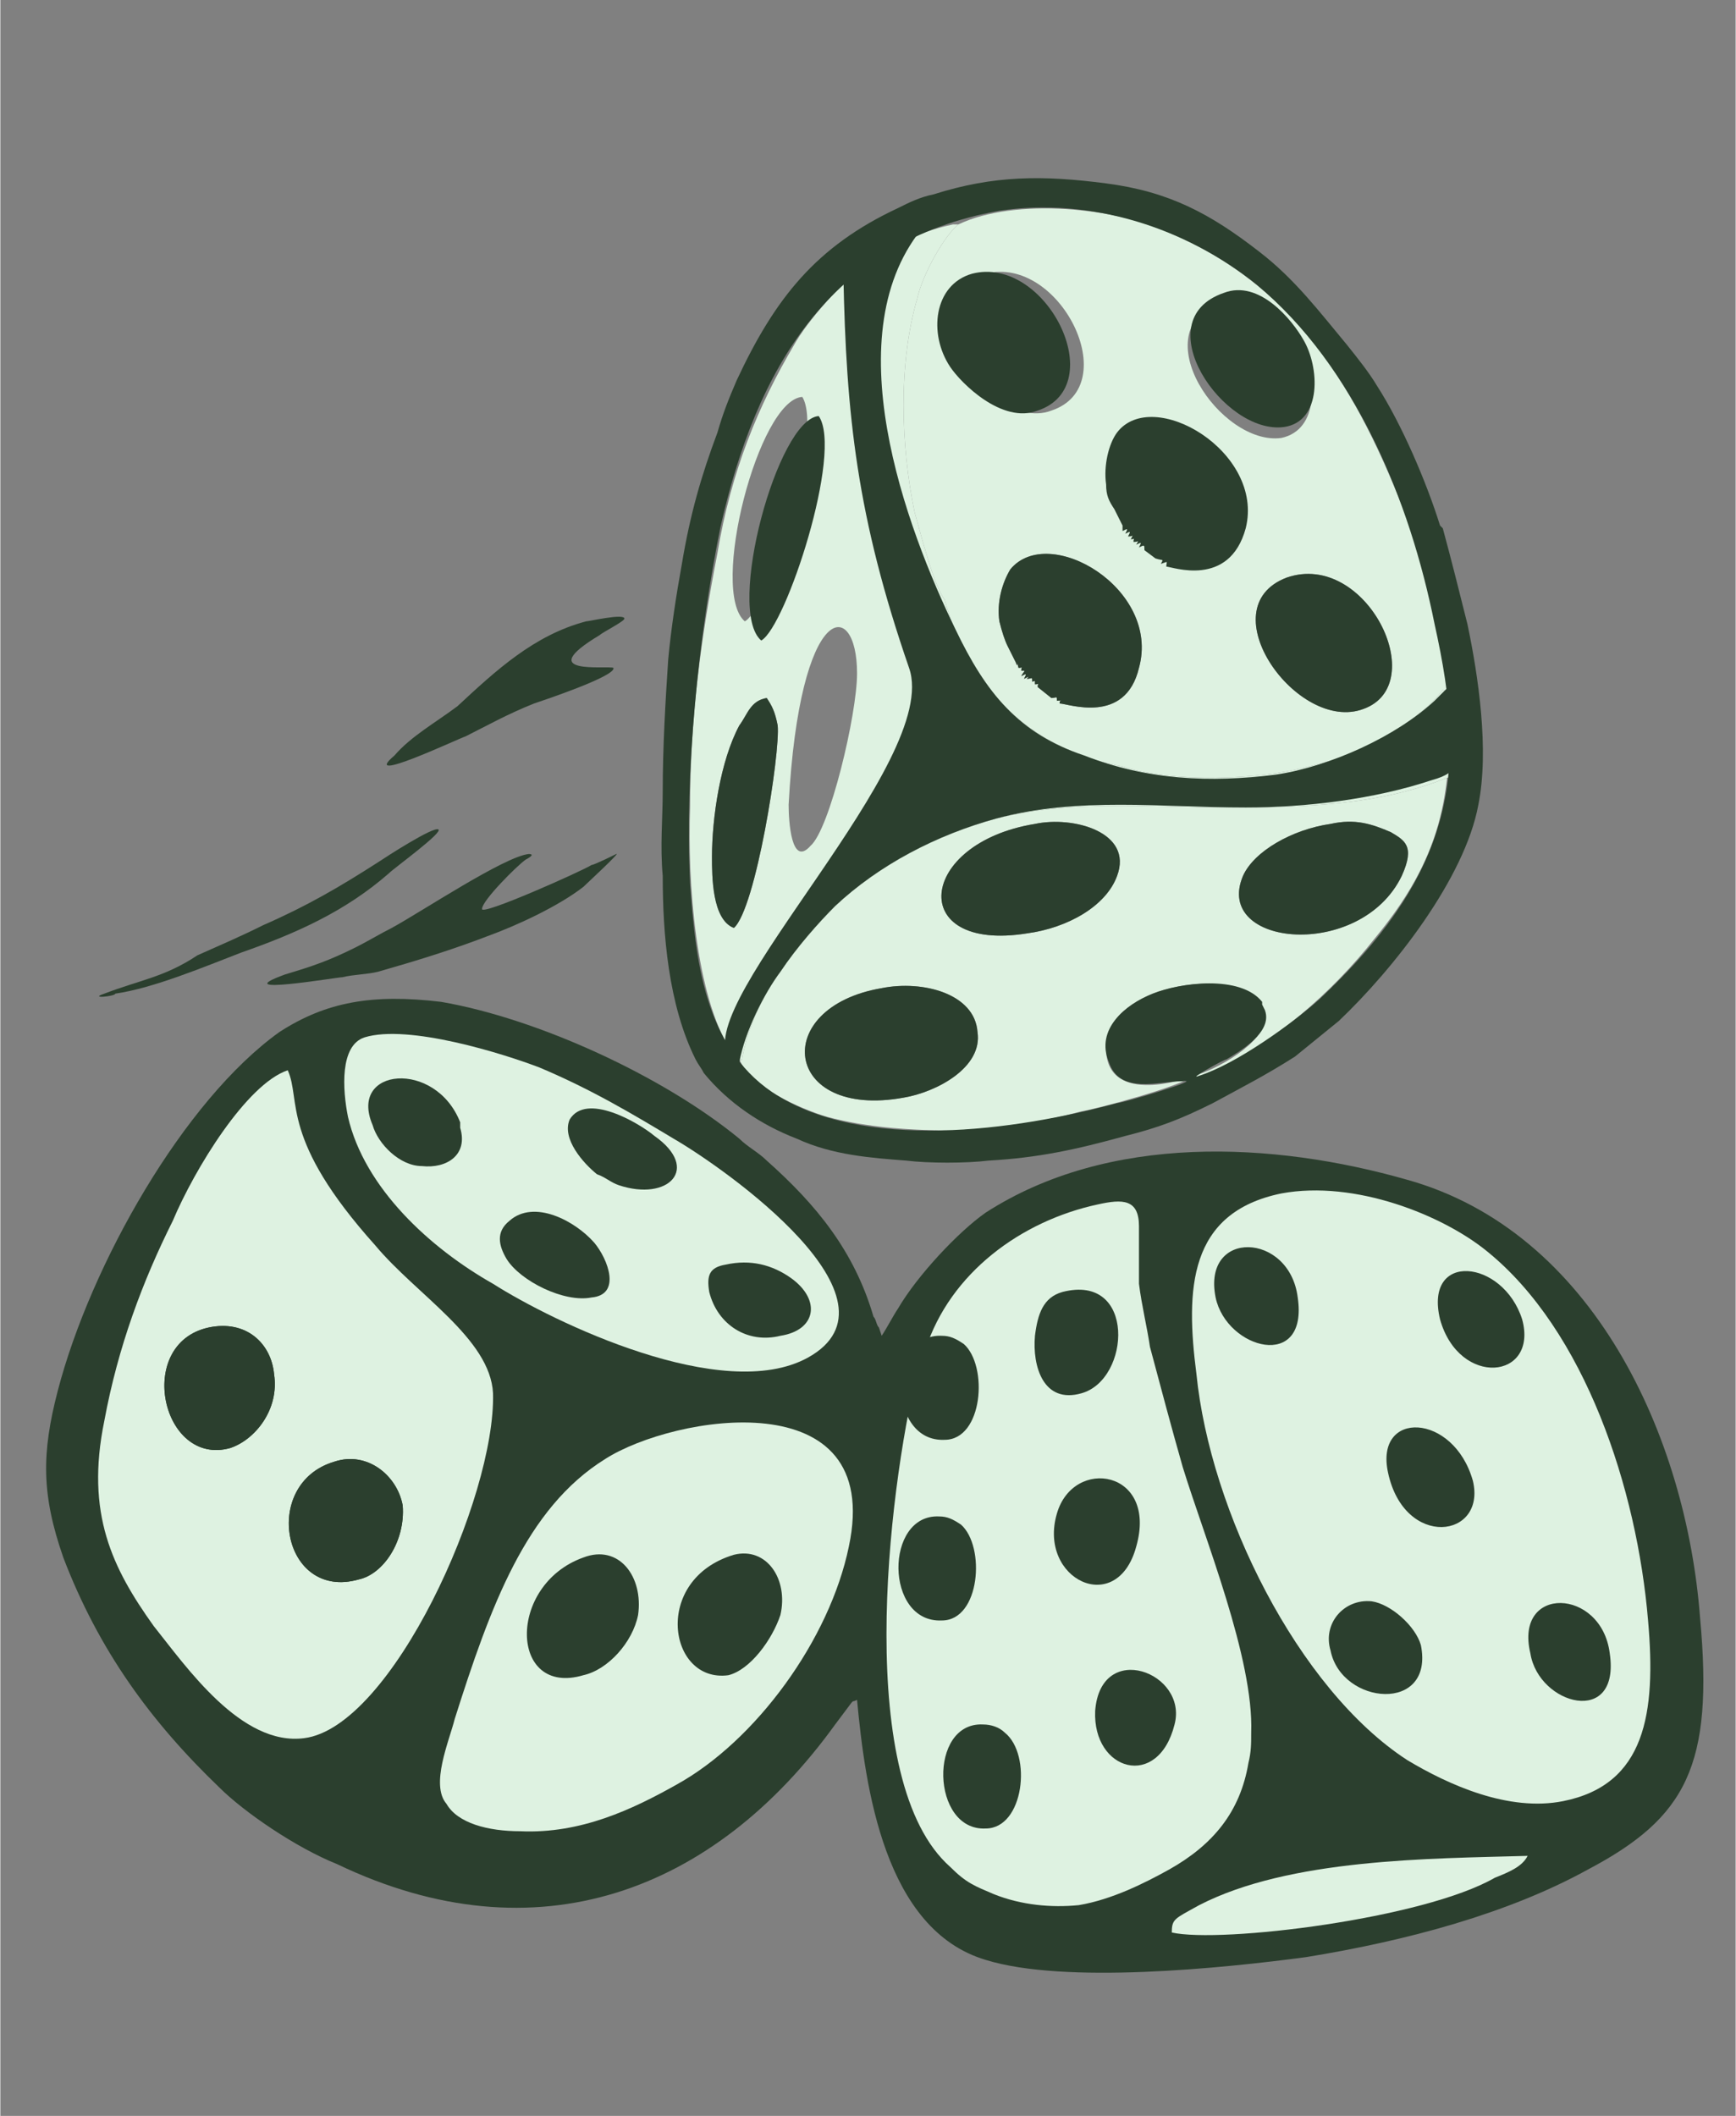 <?xml version="1.0" encoding="UTF-8"?> <svg xmlns="http://www.w3.org/2000/svg" xmlns:xlink="http://www.w3.org/1999/xlink" xmlns:xodm="http://www.corel.com/coreldraw/odm/2003" xml:space="preserve" width="160px" height="195px" version="1.1" shape-rendering="geometricPrecision" text-rendering="geometricPrecision" image-rendering="optimizeQuality" fill-rule="evenodd" clip-rule="evenodd" viewBox="0 0 6.34 7.73"><rect x="0" y="0" width="6.34" height="7.73" fill="#808080" stroke="none"/> <g id="Слой_x0020_1">  <rect fill="none" width="6.34" height="7.73"></rect> <g id="_755009184"> <path fill="#2B3F2E" d="M3.21 4.85c-0.01,-0.01 -0.01,-0.03 -0.02,-0.04 -0.07,-0.24 -0.21,-0.41 -0.39,-0.57 -0.03,-0.03 -0.07,-0.05 -0.1,-0.08 -0.28,-0.23 -0.74,-0.44 -1.09,-0.5 -0.25,-0.03 -0.42,0 -0.59,0.11 -0.35,0.25 -0.69,0.85 -0.81,1.31 -0.06,0.23 -0.06,0.38 0.02,0.61 0.13,0.34 0.32,0.6 0.57,0.84 0.09,0.09 0.28,0.22 0.43,0.28 0.73,0.35 1.38,0.1 1.82,-0.51l0.06 -0.08c0.01,-0.01 0,0 0.02,-0.01 0.03,0.32 0.1,0.84 0.47,0.95 0.29,0.09 0.87,0.03 1.17,-0.01 0.37,-0.06 0.74,-0.16 1.03,-0.32 0.36,-0.19 0.46,-0.38 0.41,-0.92 -0.05,-0.66 -0.39,-1.41 -1.07,-1.6 -0.49,-0.14 -1.09,-0.17 -1.54,0.12 -0.1,0.07 -0.25,0.23 -0.32,0.35 -0.02,0.03 -0.04,0.07 -0.06,0.1l-0.01 -0.03z"></path> <path fill="#DEF2E1" d="M3.35 5.01c-0.11,0.46 -0.23,1.5 0.12,1.81 0.06,0.06 0.09,0.07 0.16,0.1 0.1,0.04 0.21,0.05 0.31,0.04 0.12,-0.02 0.24,-0.08 0.33,-0.13 0.16,-0.09 0.26,-0.21 0.29,-0.39 0.01,-0.04 0.01,-0.07 0.01,-0.11 0.01,-0.27 -0.17,-0.71 -0.25,-0.97 -0.04,-0.14 -0.08,-0.29 -0.12,-0.44 -0.01,-0.07 -0.03,-0.15 -0.04,-0.23 0,-0.08 0,-0.14 0,-0.21 0,-0.1 -0.06,-0.1 -0.15,-0.08 -0.28,0.06 -0.54,0.25 -0.63,0.53 -0.01,0.03 -0.02,0.05 -0.03,0.08z"></path> <path fill="#DEF2E1" d="M1.33 3.79c-0.09,0.03 -0.08,0.19 -0.06,0.29 0.06,0.26 0.3,0.48 0.53,0.61 0.22,0.14 0.84,0.44 1.15,0.27 0.38,-0.21 -0.3,-0.69 -0.49,-0.8 -0.15,-0.09 -0.3,-0.18 -0.49,-0.26 -0.13,-0.05 -0.48,-0.16 -0.64,-0.11z"></path> <path fill="#DEF2E1" d="M4.68 4.36c-0.34,0.07 -0.35,0.35 -0.31,0.66 0.05,0.5 0.37,1.15 0.77,1.41 0.15,0.09 0.37,0.19 0.57,0.15 0.3,-0.06 0.34,-0.32 0.31,-0.66 -0.04,-0.48 -0.23,-1.06 -0.59,-1.35 -0.16,-0.13 -0.48,-0.26 -0.75,-0.21z"></path> <path fill="#DEF2E1" d="M1.22 5.34c0.12,-0.04 0.23,0.05 0.25,0.16 0.01,0.13 -0.07,0.25 -0.16,0.27 -0.28,0.08 -0.36,-0.35 -0.09,-0.43zm-0.46 -0.49c0.14,-0.03 0.23,0.06 0.24,0.17 0.02,0.13 -0.07,0.24 -0.16,0.27 -0.25,0.07 -0.35,-0.38 -0.08,-0.44zm0.29 -0.94c-0.15,0.05 -0.34,0.36 -0.42,0.55 -0.11,0.22 -0.2,0.46 -0.25,0.73 -0.07,0.34 0.03,0.54 0.18,0.75 0.12,0.15 0.32,0.44 0.55,0.41 0.32,-0.04 0.7,-0.88 0.69,-1.26 -0.01,-0.2 -0.28,-0.36 -0.43,-0.54 -0.35,-0.39 -0.27,-0.53 -0.32,-0.64z"></path> <path fill="#DEF2E1" d="M3.1 5.65c0.13,-0.61 -0.64,-0.48 -0.89,-0.32 -0.29,0.18 -0.42,0.54 -0.55,0.95 -0.02,0.08 -0.09,0.24 -0.03,0.31 0.04,0.07 0.15,0.1 0.27,0.1 0.22,0.01 0.41,-0.08 0.57,-0.17 0.29,-0.16 0.56,-0.53 0.63,-0.87z"></path> <path fill="#DEF2E1" d="M4.28 7.06c0.18,0.04 0.92,-0.05 1.18,-0.2 0.05,-0.02 0.1,-0.04 0.12,-0.08 -0.36,0.01 -0.87,0.01 -1.2,0.18 -0.09,0.05 -0.1,0.05 -0.1,0.1z"></path> <path fill="#2B3F2E" d="M1.22 5.34c-0.27,0.08 -0.19,0.51 0.09,0.43 0.09,-0.02 0.17,-0.14 0.16,-0.27 -0.02,-0.11 -0.13,-0.2 -0.25,-0.16z"></path> <path fill="#2B3F2E" d="M0.76 4.85c-0.27,0.06 -0.17,0.51 0.08,0.44 0.09,-0.03 0.18,-0.14 0.16,-0.27 -0.01,-0.11 -0.1,-0.2 -0.24,-0.17z"></path> <path fill="#2B3F2E" d="M2.13 5.69c-0.28,0.1 -0.27,0.51 0,0.43 0.09,-0.02 0.18,-0.12 0.2,-0.22 0.02,-0.14 -0.07,-0.26 -0.2,-0.21z"></path> <path fill="#2B3F2E" d="M2.68 5.68c-0.3,0.09 -0.24,0.47 -0.02,0.44 0.08,-0.02 0.16,-0.13 0.19,-0.22 0.03,-0.13 -0.05,-0.25 -0.17,-0.22z"></path> <path fill="#2B3F2E" d="M4.15 5.65c0.08,-0.28 -0.23,-0.33 -0.29,-0.12 -0.07,0.24 0.22,0.38 0.29,0.12z"></path> <path fill="#2B3F2E" d="M3.88 4.72c-0.07,0.02 -0.09,0.08 -0.1,0.16 -0.01,0.11 0.03,0.25 0.17,0.21 0.18,-0.05 0.2,-0.44 -0.07,-0.37z"></path> <path fill="#2B3F2E" d="M3.59 6.3c-0.2,-0.01 -0.19,0.39 0.01,0.38 0.14,0 0.17,-0.27 0.07,-0.35 -0.02,-0.02 -0.05,-0.03 -0.08,-0.03z"></path> <path fill="#2B3F2E" d="M1.85 4.6c0.05,0.08 0.21,0.16 0.31,0.14 0.11,-0.01 0.06,-0.14 0.01,-0.2 -0.07,-0.08 -0.22,-0.16 -0.31,-0.08 -0.05,0.04 -0.04,0.09 -0.01,0.14z"></path> <path fill="#2B3F2E" d="M4.86 6.03c0.04,0.2 0.38,0.23 0.33,-0.02 -0.02,-0.07 -0.11,-0.15 -0.18,-0.16 -0.1,-0.01 -0.18,0.08 -0.15,0.18z"></path> <path fill="#2B3F2E" d="M5.07 5.38c0.06,0.28 0.36,0.24 0.31,0.03 -0.07,-0.25 -0.36,-0.26 -0.31,-0.03z"></path> <path fill="#2B3F2E" d="M4.44 4.74c0.04,0.19 0.34,0.27 0.3,0 -0.03,-0.24 -0.35,-0.25 -0.3,0z"></path> <path fill="#2B3F2E" d="M5.26 4.82c0.07,0.25 0.36,0.22 0.3,0 -0.07,-0.22 -0.36,-0.25 -0.3,0z"></path> <path fill="#2B3F2E" d="M1.68 4.1c-0.09,-0.23 -0.41,-0.2 -0.32,0.01 0.02,0.07 0.1,0.15 0.18,0.15 0.09,0.01 0.17,-0.04 0.14,-0.14l0 -0.02z"></path> <path fill="#2B3F2E" d="M4.29 6.3c0.05,-0.19 -0.27,-0.31 -0.29,-0.05 -0.01,0.22 0.23,0.29 0.29,0.05z"></path> <path fill="#2B3F2E" d="M2.26 4.33c0.18,0.06 0.3,-0.06 0.13,-0.18 -0.06,-0.05 -0.25,-0.16 -0.31,-0.06 -0.03,0.07 0.05,0.16 0.1,0.2 0.03,0.01 0.05,0.03 0.08,0.04z"></path> <path fill="#2B3F2E" d="M2.59 4.72c0.03,0.12 0.14,0.19 0.26,0.16 0.13,-0.02 0.15,-0.13 0.04,-0.21 -0.07,-0.05 -0.15,-0.07 -0.24,-0.05 -0.06,0.01 -0.07,0.04 -0.06,0.1z"></path> <path fill="#2B3F2E" d="M5.59 6.04c0.03,0.19 0.33,0.27 0.29,0 -0.03,-0.24 -0.35,-0.25 -0.29,0z"></path> <path fill="#2B3F2E" d="M3.43 5.54c-0.2,-0.01 -0.2,0.39 0.01,0.38 0.14,0 0.16,-0.27 0.07,-0.35 -0.03,-0.02 -0.05,-0.03 -0.08,-0.03z"></path> <path fill="#2B3F2E" d="M3.44 4.88c-0.2,-0.01 -0.2,0.39 0.01,0.38 0.14,0 0.16,-0.27 0.07,-0.35 -0.03,-0.02 -0.05,-0.03 -0.08,-0.03z"></path> </g> <path fill="#DEF2E1" d="M4.7 2.11c0.29,-0.1 0.53,0.39 0.28,0.48 -0.24,0.09 -0.57,-0.37 -0.28,-0.48zm-0.86 0.44l-0.05 -0.04c0,-0.02 0.01,-0.01 -0.01,-0.01 0,-0.02 0,-0.01 -0.01,-0.01 0,-0.02 0,-0.01 -0.02,-0.01 0.01,-0.01 0.01,-0.01 -0.01,0 0.01,-0.02 0.01,-0.02 -0.01,-0.01 0.01,-0.02 0.02,-0.02 0,-0.02 0,-0.02 0.01,-0.01 -0.01,-0.01 -0.01,-0.04 0,0.01 -0.01,-0.02l-0.03 -0.06c-0.01,-0.02 -0.02,-0.05 -0.03,-0.09 -0.01,-0.07 0.01,-0.14 0.04,-0.19 0.14,-0.17 0.55,0.07 0.47,0.36 -0.05,0.21 -0.26,0.13 -0.29,0.13 0,-0.02 0.02,-0.01 -0.01,-0.01 0,-0.02 0,-0.01 -0.02,-0.01zm-0.39 -0.36c0.04,0.15 0.13,0.31 0.23,0.4 0.1,0.1 0.25,0.18 0.42,0.21 0.18,0.06 0.5,0.05 0.68,0 0.19,-0.04 0.41,-0.17 0.49,-0.28 0.01,0.01 0.01,-0.01 0.01,0.02l0.01 0c-0.04,-0.25 -0.09,-0.5 -0.18,-0.72 -0.17,-0.42 -0.39,-0.78 -0.84,-0.97 -0.19,-0.09 -0.56,-0.13 -0.77,-0.03l-0.01 0c-0.01,0 -0.01,0 -0.01,0l0.02 0c-0.05,0.04 -0.13,0.18 -0.15,0.27 -0.07,0.24 -0.06,0.54 -0.01,0.78 0.02,0.07 0.07,0.27 0.11,0.32zm1.01 -1.09c0.13,-0.04 0.25,0.11 0.29,0.17 0.06,0.11 0.07,0.3 -0.07,0.33 -0.22,0.03 -0.51,-0.39 -0.22,-0.5zm-0.86 -0.1c0.27,-0.07 0.51,0.41 0.24,0.5 -0.13,0.05 -0.29,-0.1 -0.33,-0.16 -0.07,-0.12 -0.05,-0.3 0.09,-0.34z"></path> <path fill="#DEF2E1" d="M2.6 3.13c0,-0.14 0.03,-0.35 0.1,-0.48 0.03,-0.04 0.04,-0.09 0.1,-0.1 0.02,0.03 0.03,0.05 0.04,0.1 0.01,0.1 -0.08,0.67 -0.16,0.74 -0.08,-0.03 -0.08,-0.19 -0.08,-0.26zm0.53 -0.67c0,0.15 -0.1,0.57 -0.17,0.63 -0.07,0.08 -0.08,-0.09 -0.08,-0.15 0.04,-0.75 0.25,-0.76 0.25,-0.48zm-0.41 -0.19c-0.13,-0.11 0.05,-0.81 0.21,-0.82 0.08,0.13 -0.12,0.77 -0.21,0.82zm-0.05 1.57c0.02,0 0.01,0 0.01,0.02l0.02 0.01c0.02,0.01 0,0 0.01,0 0.02,-0.12 0.08,-0.24 0.14,-0.32 0.06,-0.09 0.14,-0.18 0.2,-0.24 0.16,-0.15 0.37,-0.26 0.59,-0.32 0.28,-0.07 0.55,-0.04 0.85,-0.04 0.29,0 0.55,-0.01 0.8,-0.11l-0.01 -0.3c0,-0.03 0,-0.01 -0.01,-0.02 -0.08,0.11 -0.3,0.24 -0.49,0.28 -0.18,0.05 -0.5,0.06 -0.68,0 -0.17,-0.03 -0.32,-0.11 -0.42,-0.21 -0.1,-0.09 -0.19,-0.25 -0.23,-0.4 -0.04,-0.05 -0.09,-0.25 -0.11,-0.32 -0.05,-0.24 -0.06,-0.54 0.01,-0.78 0.02,-0.09 0.1,-0.23 0.15,-0.27l-0.02 0c-0.14,0.03 -0.25,0.09 -0.34,0.16 -0.07,0.06 -0.19,0.19 -0.24,0.28 -0.13,0.22 -0.23,0.46 -0.28,0.76 -0.06,0.31 -0.1,0.6 -0.1,0.93 -0.01,0.27 0.02,0.69 0.15,0.89z"></path> <path fill="#DEF2E1" d="M3.22 3.61c0.15,-0.03 0.34,0.02 0.35,0.16 0.02,0.13 -0.15,0.22 -0.27,0.24 -0.44,0.08 -0.49,-0.33 -0.08,-0.4zm2.07 -1.07l-0.01 0 0.01 0.3c-0.25,0.1 -0.51,0.11 -0.8,0.11 -0.3,0 -0.57,-0.03 -0.85,0.04 -0.22,0.06 -0.43,0.17 -0.59,0.32 -0.06,0.06 -0.14,0.15 -0.2,0.24 -0.06,0.08 -0.12,0.2 -0.14,0.32 -0.01,0 0.01,0.01 -0.01,0l-0.02 -0.01c0,-0.02 0.01,-0.02 -0.01,-0.02l0.01 0.02 0.02 0.01c0.04,0.1 0.22,0.18 0.32,0.21 0.15,0.04 0.31,0.05 0.47,0.05 0.17,-0.01 0.31,-0.03 0.46,-0.07 0.06,-0.01 0.36,-0.09 0.41,-0.13 -0.02,0.01 -0.31,0.11 -0.32,-0.09 -0.02,-0.27 0.59,-0.33 0.58,-0.12 0,0.09 -0.18,0.19 -0.26,0.21 0.02,0.01 0.02,0 0.05,-0.01 0.24,-0.1 0.46,-0.3 0.61,-0.49 0.24,-0.29 0.29,-0.52 0.27,-0.89zm-1.51 0.47c0.14,-0.03 0.36,0.03 0.3,0.19 -0.04,0.11 -0.18,0.19 -0.33,0.21 -0.44,0.07 -0.4,-0.33 0.03,-0.4zm1.08 0c0.09,-0.02 0.15,0 0.22,0.03 0.05,0.03 0.09,0.05 0.04,0.16 -0.15,0.31 -0.69,0.26 -0.58,0 0.04,-0.09 0.18,-0.17 0.32,-0.19z"></path> <path fill="#2B3F2E" d="M3.65 0.77c0.33,-0.05 0.68,0.06 0.94,0.27 0.36,0.3 0.56,0.79 0.65,1.24 0.06,0.27 0.09,0.52 0,0.78 -0.08,0.23 -0.24,0.42 -0.42,0.59 -0.1,0.09 -0.31,0.24 -0.44,0.28 -0.05,0.02 0.09,-0.06 0.1,-0.06 0.05,-0.03 0.17,-0.1 0.14,-0.18l-0.01 -0.02 0 -0.01c-0.08,-0.1 -0.3,-0.07 -0.4,-0.03 -0.1,0.04 -0.21,0.13 -0.16,0.25 0.04,0.12 0.18,0.07 0.27,0.07 0.08,-0.01 -0.22,0.08 -0.24,0.08 -0.37,0.1 -0.93,0.18 -1.26,-0.04 -0.25,-0.17 -0.28,-0.49 -0.3,-0.76 -0.02,-0.41 0.03,-0.9 0.11,-1.3 0.13,-0.58 0.4,-1.05 1.02,-1.16zm-0.74 3.39c0.13,0.06 0.27,0.07 0.4,0.08 0.08,0.01 0.22,0.01 0.3,0 0.18,-0.01 0.32,-0.04 0.5,-0.09 0.12,-0.03 0.2,-0.06 0.32,-0.12 0.11,-0.06 0.19,-0.1 0.3,-0.17 0.05,-0.04 0.11,-0.09 0.16,-0.13 0.2,-0.19 0.46,-0.52 0.51,-0.79 0.04,-0.2 0,-0.47 -0.04,-0.66 -0.03,-0.12 -0.06,-0.24 -0.09,-0.35l-0.01 -0.01c-0.05,-0.16 -0.14,-0.37 -0.23,-0.51 -0.03,-0.05 -0.07,-0.1 -0.11,-0.15 -0.1,-0.12 -0.19,-0.24 -0.32,-0.34 -0.18,-0.14 -0.33,-0.22 -0.56,-0.25 -0.23,-0.03 -0.41,-0.03 -0.63,0.04 -0.05,0.01 -0.09,0.03 -0.13,0.05 -0.3,0.14 -0.45,0.33 -0.59,0.63 -0.03,0.07 -0.05,0.12 -0.07,0.19 -0.06,0.16 -0.1,0.3 -0.13,0.48 -0.02,0.11 -0.04,0.24 -0.05,0.35 -0.01,0.15 -0.02,0.32 -0.02,0.48 0,0.1 -0.01,0.2 0,0.31 0,0.21 0.02,0.47 0.12,0.67 0.01,0.02 0.02,0.03 0.03,0.05 0.09,0.11 0.21,0.19 0.34,0.24z"></path> <path fill="#2B3F2E" d="M3.72 2.44c0.02,0 0.01,-0.01 0.01,0.01 0.02,0 0.01,0 0,0.02 0.02,-0.01 0.02,-0.01 0.01,0.01 0.02,-0.01 0.02,-0.01 0.01,0 0.02,0 0.02,-0.01 0.02,0.01 0.01,0 0.01,-0.01 0.01,0.01 0.02,0 0.01,-0.01 0.01,0.01l0.05 0.04c0.02,0 0.02,-0.01 0.02,0.01 0.03,0 0.01,-0.01 0.01,0.01 0.03,0 0.24,0.08 0.29,-0.13 0.08,-0.29 -0.33,-0.53 -0.47,-0.36 -0.03,0.05 -0.05,0.12 -0.04,0.19 0.01,0.04 0.02,0.07 0.03,0.09l0.03 0.06c0.01,0.03 0,-0.02 0.01,0.02z"></path> <path fill="#2B3F2E" d="M3.22 3.61c-0.41,0.07 -0.36,0.48 0.08,0.4 0.12,-0.02 0.29,-0.11 0.27,-0.24 -0.01,-0.14 -0.2,-0.19 -0.35,-0.16z"></path> <path fill="#2B3F2E" d="M3.78 3.01c-0.43,0.07 -0.47,0.47 -0.03,0.4 0.15,-0.02 0.29,-0.1 0.33,-0.21 0.06,-0.16 -0.16,-0.22 -0.3,-0.19z"></path> <path fill="#2B3F2E" d="M3.55 1c-0.14,0.04 -0.16,0.22 -0.08,0.34 0.04,0.06 0.19,0.21 0.32,0.16 0.27,-0.09 0.03,-0.57 -0.24,-0.5z"></path> <path fill="#2B3F2E" d="M4.86 3.01c-0.14,0.02 -0.28,0.1 -0.32,0.19 -0.11,0.26 0.43,0.31 0.58,0 0.05,-0.11 0.01,-0.13 -0.04,-0.16 -0.07,-0.03 -0.13,-0.05 -0.22,-0.03z"></path> <path fill="#2B3F2E" d="M4.7 2.11c-0.29,0.11 0.04,0.57 0.28,0.48 0.25,-0.09 0.01,-0.58 -0.28,-0.48z"></path> <path fill="#2B3F2E" d="M4.47 1.07c-0.29,0.1 0,0.52 0.22,0.49 0.14,-0.02 0.13,-0.22 0.07,-0.32 -0.04,-0.07 -0.16,-0.22 -0.29,-0.17z"></path> <path fill="#2B3F2E" d="M2.6 3.13c0,0.07 0,0.23 0.08,0.26 0.08,-0.07 0.17,-0.64 0.16,-0.74 -0.01,-0.05 -0.02,-0.07 -0.04,-0.1 -0.06,0.01 -0.07,0.06 -0.1,0.1 -0.07,0.13 -0.1,0.34 -0.1,0.48z"></path> <path fill="#2B3F2E" d="M2.78 2.34c0.09,-0.05 0.3,-0.69 0.21,-0.82 -0.15,0.01 -0.34,0.71 -0.21,0.82z"></path> <path fill="#2B3F2E" d="M2.13 3.24c0.01,-0.01 0.14,-0.13 0.12,-0.12 0,0 -0.08,0.04 -0.09,0.04 -0.03,0.02 -0.41,0.19 -0.4,0.16 0,-0.03 0.13,-0.16 0.16,-0.18 0,0 0.04,-0.02 0.01,-0.02 -0.09,0.01 -0.39,0.21 -0.5,0.27 -0.04,0.02 -0.09,0.05 -0.13,0.07 -0.1,0.05 -0.16,0.07 -0.26,0.1 -0.22,0.08 0.19,0.01 0.21,0.01 0.04,-0.01 0.09,-0.01 0.13,-0.02 0.14,-0.04 0.27,-0.08 0.4,-0.13 0.11,-0.04 0.26,-0.11 0.35,-0.18z"></path> <path fill="#2B3F2E" d="M1.67 2.58c-0.08,0.06 -0.17,0.11 -0.23,0.18 -0.13,0.11 0.23,-0.06 0.26,-0.07 0.08,-0.04 0.15,-0.08 0.25,-0.12 0.03,-0.01 0.3,-0.1 0.29,-0.13 -0.02,-0.01 -0.3,0.03 -0.05,-0.12 0.01,-0.01 0.09,-0.05 0.09,-0.06 0,-0.02 -0.13,0.01 -0.14,0.01 -0.19,0.05 -0.33,0.18 -0.47,0.31z"></path> <path fill="#2B3F2E" d="M1.42 3.19c0.02,-0.02 0.2,-0.15 0.18,-0.16 -0.02,-0.01 -0.19,0.1 -0.22,0.12 -0.14,0.09 -0.26,0.16 -0.42,0.23 -0.08,0.04 -0.15,0.07 -0.24,0.11 -0.12,0.08 -0.21,0.09 -0.34,0.14 -0.06,0.02 0.04,0.01 0.04,0 0.14,-0.02 0.33,-0.1 0.46,-0.15 0.2,-0.07 0.38,-0.15 0.54,-0.29z"></path> <path fill="#2B3F2E" d="M2.66 3.86c0.02,0 0.01,-0.01 0.01,0.01l0.02 0.01c0.02,0.02 0,0.01 0.01,0 0.02,-0.11 0.09,-0.25 0.15,-0.33 0.06,-0.09 0.14,-0.18 0.2,-0.24 0.16,-0.15 0.37,-0.26 0.59,-0.32 0.3,-0.08 0.6,-0.04 0.91,-0.04 0.22,0 0.47,-0.03 0.68,-0.1 0.11,-0.03 0.09,-0.07 0.09,-0.17 0,-0.02 0,-0.18 -0.02,-0.18 0,0 -0.05,0.05 -0.06,0.06 -0.14,0.13 -0.38,0.24 -0.58,0.27 -0.24,0.03 -0.47,0.02 -0.7,-0.07 -0.24,-0.08 -0.36,-0.23 -0.47,-0.46 -0.18,-0.37 -0.45,-1.09 -0.11,-1.48 0.09,-0.11 -0.22,0.08 -0.25,0.11 -0.03,0.02 -0.05,0.04 -0.05,0.07 0.01,0.52 0.05,0.89 0.24,1.44 0.12,0.34 -0.79,1.22 -0.66,1.42z"></path> <path fill="#2B3F2E" d="M4.1 1.94c0.02,-0.01 0.02,-0.01 0.01,0.01 0.02,-0.01 0.02,-0.01 0.01,0.01 0.02,0 0.02,-0.01 0.01,0.01 0.02,0 0.01,-0.01 0.01,0.01 0.02,0 0.02,-0.01 0.01,0.01 0.02,-0.01 0.02,-0.01 0.01,0.01 0.02,-0.01 0.02,-0.01 0.02,0.01l0.04 0.03c0.03,0.01 0.03,0 0.02,0.02 0.03,-0.01 0.02,-0.01 0.02,0.01 0.02,0 0.23,0.08 0.29,-0.14 0.07,-0.28 -0.34,-0.52 -0.47,-0.35 -0.03,0.04 -0.05,0.12 -0.04,0.19 0,0.04 0.01,0.06 0.03,0.09l0.03 0.06c0,0.02 0,-0.02 0,0.02z"></path> </g> </svg> 